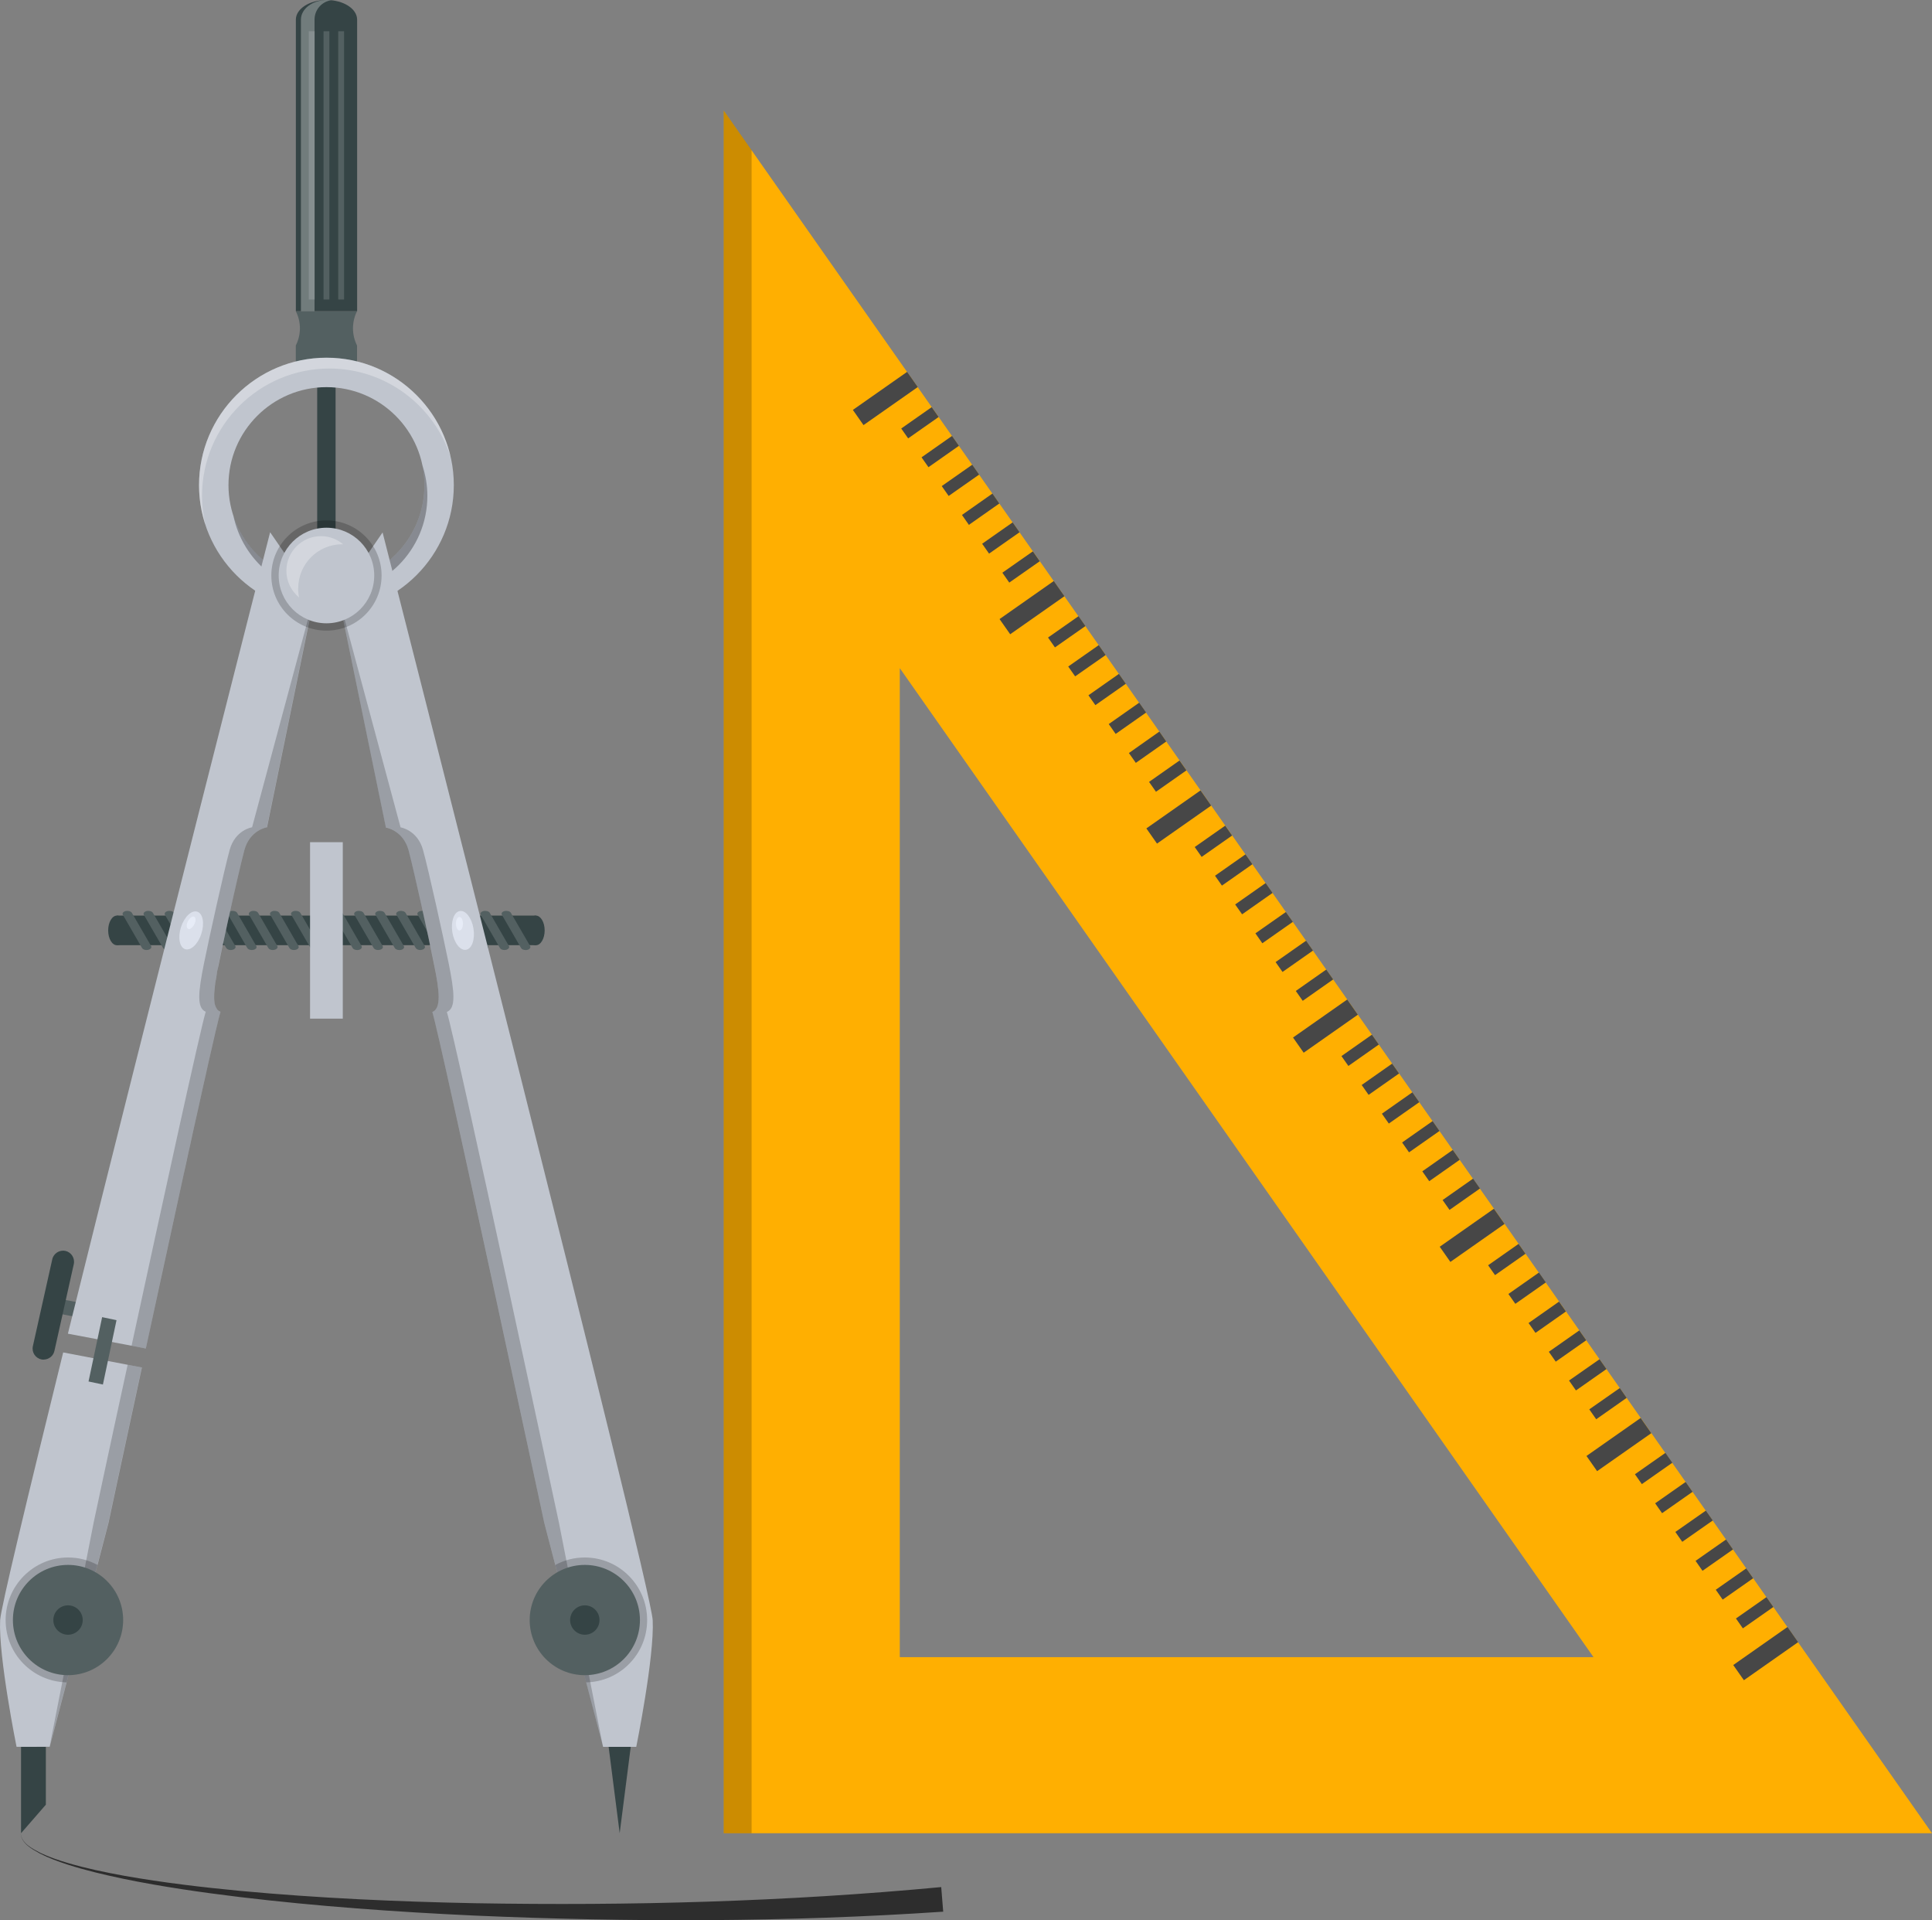 <?xml version="1.0" encoding="UTF-8"?> <svg xmlns="http://www.w3.org/2000/svg" id="_Слой_2" data-name="Слой 2" viewBox="0 0 270.93 269.22"><rect x="0" y="0" width="270.93" height="269.22" fill="#808080" stroke="none"/><defs><style> .cls-1 { fill: #e7ecf7; } .cls-1, .cls-2, .cls-3, .cls-4, .cls-5, .cls-6, .cls-7, .cls-8, .cls-9, .cls-10, .cls-11 { stroke-width: 0px; } .cls-2 { fill: #fff; } .cls-2, .cls-8 { opacity: .3; } .cls-3 { fill: #474747; } .cls-4 { fill: #536061; } .cls-5 { fill: #ffaf01; } .cls-6 { fill: #c0c5ce; } .cls-7 { fill: #2d2d2d; } .cls-8, .cls-11 { fill: #000; } .cls-9 { fill: #354445; } .cls-10 { fill: #dbe0eb; } .cls-11 { opacity: .2; } </style></defs><g><path class="cls-5" d="M101.49,15.5v241.53h169.44L101.49,15.5ZM126.18,93.68l97.28,138.66h-97.28V93.68Z"></path><polygon class="cls-11" points="101.49 15.5 105.4 21.06 105.4 257.03 101.49 257.03 101.49 15.5"></polygon><g><g><rect class="cls-3" x="242.96" y="230.56" width="9.29" height="2.6" transform="translate(-88.25 184.23) rotate(-35.05)"></rect><rect class="cls-3" x="222.39" y="201.22" width="9.28" height="2.6" transform="translate(-75.13 167.02) rotate(-35.03)"></rect><rect class="cls-3" x="201.81" y="171.89" width="9.28" height="2.6" transform="translate(-62.03 149.98) rotate(-35.05)"></rect><rect class="cls-3" x="181.23" y="142.56" width="9.28" height="2.6" transform="translate(-48.91 132.84) rotate(-35.05)"></rect><rect class="cls-3" x="160.66" y="113.24" width="9.28" height="2.6" transform="translate(-35.8 115.71) rotate(-35.05)"></rect><rect class="cls-3" x="140.08" y="83.9" width="9.29" height="2.6" transform="translate(-22.69 98.56) rotate(-35.05)"></rect><rect class="cls-3" x="119.51" y="54.57" width="9.29" height="2.6" transform="translate(-9.58 81.41) rotate(-35.04)"></rect></g><g><rect class="cls-3" x="243.45" y="225.28" width="5.22" height="1.69" transform="translate(-85.2 182.02) rotate(-35)"></rect><rect class="cls-3" x="240.62" y="221.24" width="5.22" height="1.69" transform="translate(-83.41 179.79) rotate(-35.02)"></rect><rect class="cls-3" x="237.78" y="217.2" width="5.22" height="1.7" transform="translate(-81.6 177.42) rotate(-35.02)"></rect><rect class="cls-3" x="234.95" y="213.16" width="5.22" height="1.69" transform="translate(-79.77 174.83) rotate(-34.98)"></rect><rect class="cls-3" x="232.12" y="209.12" width="5.22" height="1.69" transform="translate(-77.98 172.61) rotate(-35)"></rect><rect class="cls-3" x="229.28" y="205.07" width="5.22" height="1.69" transform="translate(-76.18 170.33) rotate(-35.02)"></rect></g><g><polygon class="cls-3" points="223.84 198.99 228.11 195.99 227.15 194.61 222.87 197.6 223.84 198.99"></polygon><polygon class="cls-3" points="221 194.95 225.28 191.95 224.31 190.57 220.03 193.56 221 194.95"></polygon><rect class="cls-3" x="217.21" y="187.87" width="5.22" height="1.69" transform="translate(-68.51 160.42) rotate(-35.04)"></rect><rect class="cls-3" x="214.37" y="183.83" width="5.22" height="1.69" transform="translate(-66.73 158.31) rotate(-35.09)"></rect><rect class="cls-3" x="211.54" y="179.79" width="5.23" height="1.69" transform="translate(-64.91 155.82) rotate(-35.07)"></rect><rect class="cls-3" x="208.7" y="175.74" width="5.22" height="1.69" transform="translate(-63.1 153.43) rotate(-35.06)"></rect></g><g><rect class="cls-3" x="202.31" y="166.62" width="5.22" height="1.69" transform="translate(-59.02 148.17) rotate(-35.08)"></rect><rect class="cls-3" x="199.47" y="162.58" width="5.22" height="1.69" transform="translate(-57.22 145.82) rotate(-35.08)"></rect><rect class="cls-3" x="196.63" y="158.54" width="5.22" height="1.69" transform="translate(-55.4 143.36) rotate(-35.06)"></rect><rect class="cls-3" x="193.8" y="154.5" width="5.22" height="1.69" transform="translate(-53.6 141.05) rotate(-35.07)"></rect><rect class="cls-3" x="190.96" y="150.46" width="5.22" height="1.69" transform="translate(-51.79 138.7) rotate(-35.07)"></rect><rect class="cls-3" x="188.13" y="146.41" width="5.22" height="1.69" transform="translate(-49.99 136.46) rotate(-35.1)"></rect></g><g><rect class="cls-3" x="181.73" y="137.29" width="5.22" height="1.69" transform="translate(-45.91 131.07) rotate(-35.09)"></rect><rect class="cls-3" x="178.89" y="133.25" width="5.22" height="1.69" transform="translate(-44.09 128.5) rotate(-35.04)"></rect><polygon class="cls-3" points="177.02 132.25 181.3 129.25 180.32 127.87 176.05 130.86 177.02 132.25"></polygon><rect class="cls-3" x="173.22" y="125.17" width="5.22" height="1.69" transform="translate(-40.48 123.93) rotate(-35.08)"></rect><rect class="cls-3" x="170.39" y="121.13" width="5.22" height="1.69" transform="translate(-38.67 121.51) rotate(-35.06)"></rect><rect class="cls-3" x="167.55" y="117.09" width="5.22" height="1.69" transform="translate(-36.87 119.09) rotate(-35.04)"></rect></g><g><rect class="cls-3" x="161.15" y="107.96" width="5.22" height="1.69" transform="translate(-32.79 113.86) rotate(-35.07)"></rect><polygon class="cls-3" points="159.28 106.96 163.55 103.96 162.58 102.57 158.31 105.58 159.28 106.96"></polygon><rect class="cls-3" x="155.49" y="99.88" width="5.22" height="1.69" transform="translate(-29.17 109.08) rotate(-35.06)"></rect><rect class="cls-3" x="152.65" y="95.84" width="5.22" height="1.69" transform="translate(-27.37 106.72) rotate(-35.06)"></rect><polygon class="cls-3" points="150.77 94.83 155.05 91.84 154.08 90.45 149.8 93.45 150.77 94.83"></polygon><rect class="cls-3" x="146.98" y="87.75" width="5.22" height="1.69" transform="translate(-23.76 101.84) rotate(-35.01)"></rect></g><g><rect class="cls-3" x="140.58" y="78.63" width="5.22" height="1.69" transform="translate(-19.69 96.55) rotate(-35.01)"></rect><rect class="cls-3" x="137.74" y="74.59" width="5.22" height="1.69" transform="translate(-17.87 94.25) rotate(-35.04)"></rect><polygon class="cls-3" points="135.87 73.59 140.14 70.59 139.17 69.2 134.9 72.2 135.87 73.59"></polygon><rect class="cls-3" x="132.07" y="66.51" width="5.22" height="1.69" transform="translate(-14.26 89.5) rotate(-35.03)"></rect><rect class="cls-3" x="129.24" y="62.47" width="5.22" height="1.69" transform="translate(-12.44 87.25) rotate(-35.07)"></rect><rect class="cls-3" x="126.4" y="58.42" width="5.22" height="1.69" transform="translate(-10.65 84.82) rotate(-35.04)"></rect></g></g></g><g><path class="cls-7" d="M132.25,268.03c-21.93,1.48-43.91,1.5-65.82.54-10.95-.51-21.9-1.29-32.78-2.59-5.44-.66-10.88-1.44-16.25-2.54-2.68-.56-5.36-1.19-7.97-2.03-1.3-.43-2.6-.9-3.82-1.53-1.13-.63-2.6-1.4-2.72-2.84.16,1.44,1.63,2.15,2.78,2.75,1.23.59,2.53,1.02,3.83,1.41,2.62.77,5.3,1.32,7.99,1.81,5.39.95,10.82,1.59,16.26,2.11,10.89,1.01,21.82,1.5,32.76,1.72,21.86.38,43.75-.21,65.48-2.26l.28,3.46Z"></path><g><rect class="cls-9" x="44.48" y="52.21" width="2.58" height="30.06"></rect><path class="cls-4" d="M50.07,48.44h-8.59c.77-1.51.77-3.3,0-4.81h8.59c-.76,1.51-.76,3.3,0,4.81Z"></path><rect class="cls-4" x="41.48" y="48.44" width="8.59" height="3.78"></rect><path class="cls-6" d="M45.78,85.88c-9.85,0-17.87-8.01-17.87-17.86s8.01-17.87,17.87-17.87,17.86,8.01,17.86,17.87-8.01,17.86-17.86,17.86ZM45.78,54.28c-7.58,0-13.74,6.16-13.74,13.74s6.16,13.74,13.74,13.74,13.74-6.16,13.74-13.74-6.16-13.74-13.74-13.74Z"></path><path class="cls-8" d="M46.19,83.27c7.57,0,13.74-6.16,13.74-13.74,0-1.5-.25-2.93-.69-4.28.18.9.28,1.82.28,2.77,0,7.58-6.16,13.74-13.74,13.74-6.08,0-11.25-3.98-13.05-9.46,1.29,6.26,6.83,10.97,13.46,10.97Z"></path><path class="cls-2" d="M28.33,69.53c0-9.85,8.01-17.86,17.86-17.86,7.93,0,14.66,5.2,16.99,12.36-1.82-7.93-8.92-13.87-17.4-13.87-9.85,0-17.87,8.01-17.87,17.87,0,1.92.31,3.77.88,5.5-.29-1.28-.46-2.62-.46-3.99Z"></path><path class="cls-9" d="M45.78,0c-2.37,0-4.29,1.23-4.29,2.75h0v40.88h8.59V2.75c0-1.52-1.92-2.75-4.29-2.75Z"></path><g><rect class="cls-4" x="47.43" y="4.38" width=".82" height="37.61"></rect><rect class="cls-4" x="45.37" y="4.38" width=".82" height="37.61"></rect><rect class="cls-4" x="43.3" y="4.38" width=".83" height="37.61"></rect></g><g><rect class="cls-9" x="16.4" y="128.37" width="58.76" height="4.15"></rect><path class="cls-9" d="M17.63,130.45c0,1.14-.55,2.08-1.23,2.08s-1.23-.93-1.23-2.08.55-2.08,1.23-2.08,1.23.93,1.23,2.08Z"></path><path class="cls-9" d="M76.38,130.45c0,1.14-.55,2.08-1.23,2.08s-1.22-.93-1.22-2.08.55-2.08,1.22-2.08,1.23.93,1.23,2.08Z"></path><g><path class="cls-4" d="M20.55,133.2c-.27,0-.53-.11-.63-.28l-2.69-4.66c-.13-.21.06-.45.4-.53.35-.07.73.04.86.25l2.7,4.66c.12.21-.06.45-.41.53-.07.02-.15.03-.22.03Z"></path><path class="cls-4" d="M23.5,133.2c-.28,0-.53-.11-.63-.28l-2.7-4.66c-.12-.21.06-.45.41-.53.35-.07.73.04.86.25l2.7,4.66c.13.21-.06.45-.4.53-.08.02-.15.03-.22.03Z"></path><path class="cls-4" d="M26.46,133.2c-.28,0-.54-.11-.63-.28l-2.7-4.66c-.12-.21.06-.45.41-.53.35-.07.73.04.85.25l2.7,4.66c.13.21-.06.45-.41.53-.07.02-.15.03-.22.03Z"></path><path class="cls-4" d="M29.41,133.2c-.28,0-.53-.11-.64-.28l-2.69-4.66c-.12-.21.05-.45.4-.53.35-.07.73.04.86.25l2.69,4.66c.12.21-.05.45-.4.53-.07.02-.15.03-.22.03Z"></path><path class="cls-4" d="M32.36,133.2c-.27,0-.53-.11-.63-.28l-2.69-4.66c-.13-.21.05-.45.4-.53.36-.07.73.04.86.25l2.7,4.66c.12.21-.06.45-.41.53-.07.02-.15.03-.23.03Z"></path><path class="cls-4" d="M35.31,133.2c-.27,0-.53-.11-.63-.28l-2.69-4.66c-.12-.21.06-.45.4-.53.36-.07.73.04.86.25l2.69,4.66c.13.21-.05.45-.4.53-.08.02-.15.03-.23.03Z"></path><path class="cls-4" d="M38.26,133.2c-.28,0-.54-.11-.63-.28l-2.7-4.66c-.12-.21.06-.45.41-.53.34-.07.73.04.85.25l2.7,4.66c.12.21-.06.45-.41.53-.07.02-.15.03-.23.03Z"></path><path class="cls-4" d="M41.22,133.2c-.28,0-.54-.11-.63-.28l-2.69-4.66c-.12-.21.05-.45.4-.53.35-.07.73.04.86.25l2.69,4.66c.13.21-.05.45-.4.53-.07.02-.15.03-.22.03Z"></path><path class="cls-4" d="M44.17,133.2c-.27,0-.53-.11-.62-.28l-2.7-4.66c-.12-.22.05-.45.4-.53.34-.07.73.04.86.25l2.7,4.66c.12.22-.06.46-.4.54-.08.02-.16.03-.23.03Z"></path><path class="cls-4" d="M47.12,133.2c-.27,0-.53-.11-.63-.28l-2.7-4.66c-.12-.21.06-.45.41-.53.34-.07.73.04.86.25l2.69,4.66c.13.21-.05.45-.41.53-.07.02-.15.03-.22.03Z"></path><path class="cls-4" d="M50.08,133.2c-.28,0-.53-.11-.63-.28l-2.7-4.66c-.12-.22.06-.45.4-.53.35-.07.73.04.86.25l2.69,4.66c.13.22-.05.46-.4.54-.08.02-.15.03-.23.03Z"></path><path class="cls-4" d="M53.03,133.2c-.27,0-.54-.11-.63-.28l-2.7-4.66c-.12-.21.06-.45.41-.53.34-.07.73.04.86.25l2.69,4.66c.13.21-.05.45-.41.53-.07.02-.15.03-.22.03Z"></path><path class="cls-4" d="M55.98,133.2c-.27,0-.53-.11-.62-.28l-2.7-4.66c-.13-.22.05-.45.41-.53.34-.07.73.04.86.25l2.7,4.66c.13.22-.06.46-.4.54-.08.02-.15.03-.23.03Z"></path><path class="cls-4" d="M58.93,133.2c-.27,0-.53-.11-.63-.28l-2.7-4.66c-.13-.21.06-.45.41-.53.33-.07.73.04.86.25l2.69,4.66c.13.21-.06.45-.41.53-.07.02-.15.03-.22.03Z"></path><path class="cls-4" d="M61.89,133.2c-.27,0-.53-.11-.63-.28l-2.69-4.66c-.13-.22.05-.45.4-.53.35-.07.73.04.86.25l2.7,4.66c.13.22-.06.46-.4.54-.08.02-.15.03-.23.03Z"></path><path class="cls-4" d="M64.84,133.2c-.27,0-.53-.11-.63-.28l-2.69-4.66c-.12-.21.05-.45.4-.53.34-.07.73.04.86.25l2.69,4.66c.13.21-.05.45-.4.53-.07.02-.15.03-.22.03Z"></path><path class="cls-4" d="M67.79,133.2c-.27,0-.53-.11-.63-.28l-2.69-4.66c-.13-.22.05-.45.4-.53.35-.07.73.04.86.25l2.7,4.66c.13.22-.06.46-.4.54-.08.02-.15.03-.23.03Z"></path><path class="cls-4" d="M70.74,133.2c-.27,0-.53-.11-.63-.28l-2.7-4.66c-.12-.21.06-.45.41-.53.34-.07.73.04.86.25l2.69,4.66c.12.21-.06.45-.41.53-.07.02-.14.03-.22.03Z"></path><path class="cls-4" d="M73.7,133.2c-.28,0-.54-.11-.63-.28l-2.69-4.66c-.13-.22.05-.45.4-.53.35-.07.73.04.86.25l2.7,4.66c.12.22-.06.46-.4.54-.08.02-.15.03-.23.03Z"></path></g></g><path class="cls-2" d="M44.11,2.75c0-1.38,1-2.51,2.31-2.71-.19-.02-.36-.04-.55-.04-2.03,0-3.67,1.23-3.67,2.75h0v40.88h1.91V2.76h0Z"></path><rect class="cls-6" x="43.48" y="118.08" width="4.59" height="24.74"></rect><g><g><path class="cls-6" d="M89.23,244.92h-4.66l-2.37-9.03-4.33-16.46-1.55-5.93s-14.43-67.5-15.7-71.62c1.27-.52,1.03-2.85.24-6.7-.76-3.86-2.82-13.13-3.58-15.97-.78-2.84-3.17-3.19-3.17-3.19l-6.64-32.36,6.18-9.01s37.63,147.37,37.88,152.52c.25,5.15-2.31,17.77-2.31,17.77Z"></path><path class="cls-11" d="M62.68,141.87c1.29-.52,1.03-2.84.26-6.7-.78-3.86-2.83-13.14-3.61-15.97-.77-2.83-3.16-3.2-3.16-3.2l-8.7-32.36,6.63,32.36s2.38.36,3.16,3.2c.77,2.83,2.83,12.11,3.61,15.97.77,3.86,1.03,6.18-.26,6.7,1.29,4.12,15.71,71.62,15.71,71.62l8.24,31.43-6.18-31.43s-14.43-67.5-15.72-71.62Z"></path><polygon class="cls-9" points="88.45 244.92 86.9 257.03 85.35 244.92 88.45 244.92"></polygon><path class="cls-11" d="M90.75,227.15c0,4.76-3.81,8.63-8.55,8.73l-4.33-16.46c1.24-.68,2.64-1.05,4.14-1.05,4.82,0,8.74,3.94,8.74,8.78Z"></path><path class="cls-4" d="M89.74,227.14c0,4.27-3.46,7.73-7.73,7.73s-7.73-3.46-7.73-7.73,3.46-7.73,7.73-7.73,7.73,3.46,7.73,7.73Z"></path><path class="cls-9" d="M84.07,227.14c0,1.14-.92,2.06-2.06,2.06s-2.06-.93-2.06-2.06.92-2.06,2.06-2.06,2.06.92,2.06,2.06Z"></path></g><g><rect class="cls-4" x="9.02" y="180.88" width="2.06" height="5.23" transform="translate(-172 158.43) rotate(-79.03)"></rect><path class="cls-6" d="M19.88,191.72h.02c-2.64,12.18-4.68,21.77-4.68,21.77l-1.55,5.93-4.33,16.46-2.37,9.03H2.32S-.23,232.3.02,227.15c.08-1.61,3.79-17.04,8.84-37.53l9.05,1.73,1.97.37Z"></path><path class="cls-6" d="M44.08,83.64l-6.64,32.36h-.02s-2.37.35-3.15,3.19c-.47,1.77-1.46,6.06-2.31,9.97-.52,2.35-.99,4.55-1.28,6-.04.25-.11.48-.15.7-.06.23-.11.45-.12.66-.08.45-.14.84-.21,1.24-.17,1.16-.23,2.08-.12,2.76,0,.13.02.23.06.33.09.31.21.55.37.74.12.13.25.21.41.27-.12.39-.35,1.34-.68,2.72-.16.7-.35,1.51-.55,2.41-.14.62-.29,1.26-.45,1.94-.23,1.05-.47,2.16-.75,3.36-.18.8-.37,1.63-.55,2.49-.19.87-.39,1.77-.6,2.68-.1.48-.21.93-.31,1.4-.21.95-.42,1.92-.64,2.91-.21.99-.44,2-.66,3-1.69,7.77-3.59,16.45-5.28,24.3h-.02l-1.98-.39-8.93-1.69c11.21-45.24,28.36-112.37,28.36-112.37l6.19,9.01Z"></path><path class="cls-11" d="M17.91,191.35l1.97.37c-2.64,12.18-4.68,21.77-4.68,21.77l-8.25,31.43,6.18-31.43s2.08-9.8,4.77-22.14Z"></path><path class="cls-11" d="M44.06,83.64l-6.64,32.36s-2.37.35-3.15,3.19c-.47,1.77-1.46,6.06-2.31,9.97-.52,2.35-1.01,4.55-1.3,6-.04.25-.09.48-.13.7-.06.23-.11.45-.12.66-.08.45-.17.84-.21,1.24-.19,1.16-.24,2.08-.12,2.76,0,.13.02.23.06.33.09.31.21.55.37.74.12.13.25.21.41.27-.12.39-.35,1.34-.68,2.72-.16.7-.35,1.51-.55,2.41-.14.62-.29,1.26-.45,1.94-.23,1.05-.47,2.16-.75,3.36-.18.8-.37,1.63-.55,2.49-.21.87-.39,1.77-.6,2.68-.1.48-.21.93-.31,1.4-.21.95-.44,1.92-.64,2.91-.23.99-.46,2-.66,3-1.71,7.77-3.59,16.45-5.28,24.3h-.02l-1.98-.39c4.27-19.71,9.65-44.4,10.4-46.83-1.3-.52-1.03-2.85-.26-6.7.78-3.86,2.84-13.13,3.61-15.97.78-2.84,3.15-3.19,3.15-3.19l8.7-32.36Z"></path><path class="cls-11" d="M.79,227.15c0,4.76,3.81,8.63,8.56,8.73l4.33-16.46c-1.24-.68-2.64-1.05-4.14-1.05-4.82,0-8.75,3.94-8.75,8.78Z"></path><path class="cls-4" d="M1.81,227.14c0,4.27,3.46,7.73,7.73,7.73s7.73-3.46,7.73-7.73-3.46-7.73-7.73-7.73-7.73,3.46-7.73,7.73Z"></path><path class="cls-9" d="M7.48,227.14c0,1.14.92,2.06,2.06,2.06s2.06-.93,2.06-2.06-.92-2.06-2.06-2.06-2.06.92-2.06,2.06Z"></path><polygon class="cls-9" points="2.95 244.92 2.95 257.03 6.43 253.03 6.43 244.92 2.95 244.92"></polygon><path class="cls-9" d="M6.12,190.63c-.11,0-.23-.01-.34-.04-.83-.18-1.36-1.01-1.17-1.85l2.72-12.18c.18-.83,1.02-1.35,1.84-1.18.83.19,1.36,1.02,1.18,1.85l-2.72,12.18c-.16.72-.8,1.21-1.51,1.21Z"></path><rect class="cls-4" x="9.77" y="188.37" width="9.22" height="2.06" transform="translate(-173.9 164.28) rotate(-78.06)"></rect></g></g><path class="cls-11" d="M53.51,80.69c0,4.27-3.46,7.73-7.73,7.73s-7.73-3.46-7.73-7.73,3.46-7.73,7.73-7.73,7.73,3.46,7.73,7.73Z"></path><path class="cls-6" d="M52.48,80.69c0,3.7-3,6.7-6.7,6.7s-6.7-3-6.7-6.7,3-6.7,6.7-6.7,6.7,3,6.7,6.7Z"></path><path class="cls-2" d="M41.82,82.48c0-3.41,2.76-6.17,6.16-6.17.06,0,.11.01.16.02-.85-.72-1.93-1.16-3.12-1.16-2.69,0-4.86,2.18-4.86,4.86,0,1.51.7,2.84,1.78,3.74-.09-.42-.13-.84-.13-1.28Z"></path><path class="cls-10" d="M66.4,130.21c.24,1.51-.23,2.83-1.05,2.96-.82.13-1.68-.98-1.92-2.48-.23-1.5.23-2.83,1.06-2.96.82-.13,1.67.98,1.91,2.48Z"></path><path class="cls-1" d="M64.92,129.51c0,.52-.22.95-.49.95s-.49-.42-.49-.95.22-.95.49-.95.49.42.49.95Z"></path><path class="cls-10" d="M28.24,130.91c-.46,1.45-1.48,2.42-2.27,2.17-.79-.25-1.06-1.63-.59-3.09.47-1.45,1.49-2.42,2.28-2.17.79.25,1.05,1.63.58,3.08Z"></path><path class="cls-1" d="M27.24,129.61c-.24.47-.63.75-.87.62-.24-.13-.25-.6-.01-1.07.24-.47.62-.75.87-.63.25.13.25.61.01,1.07Z"></path></g></g></svg> 
